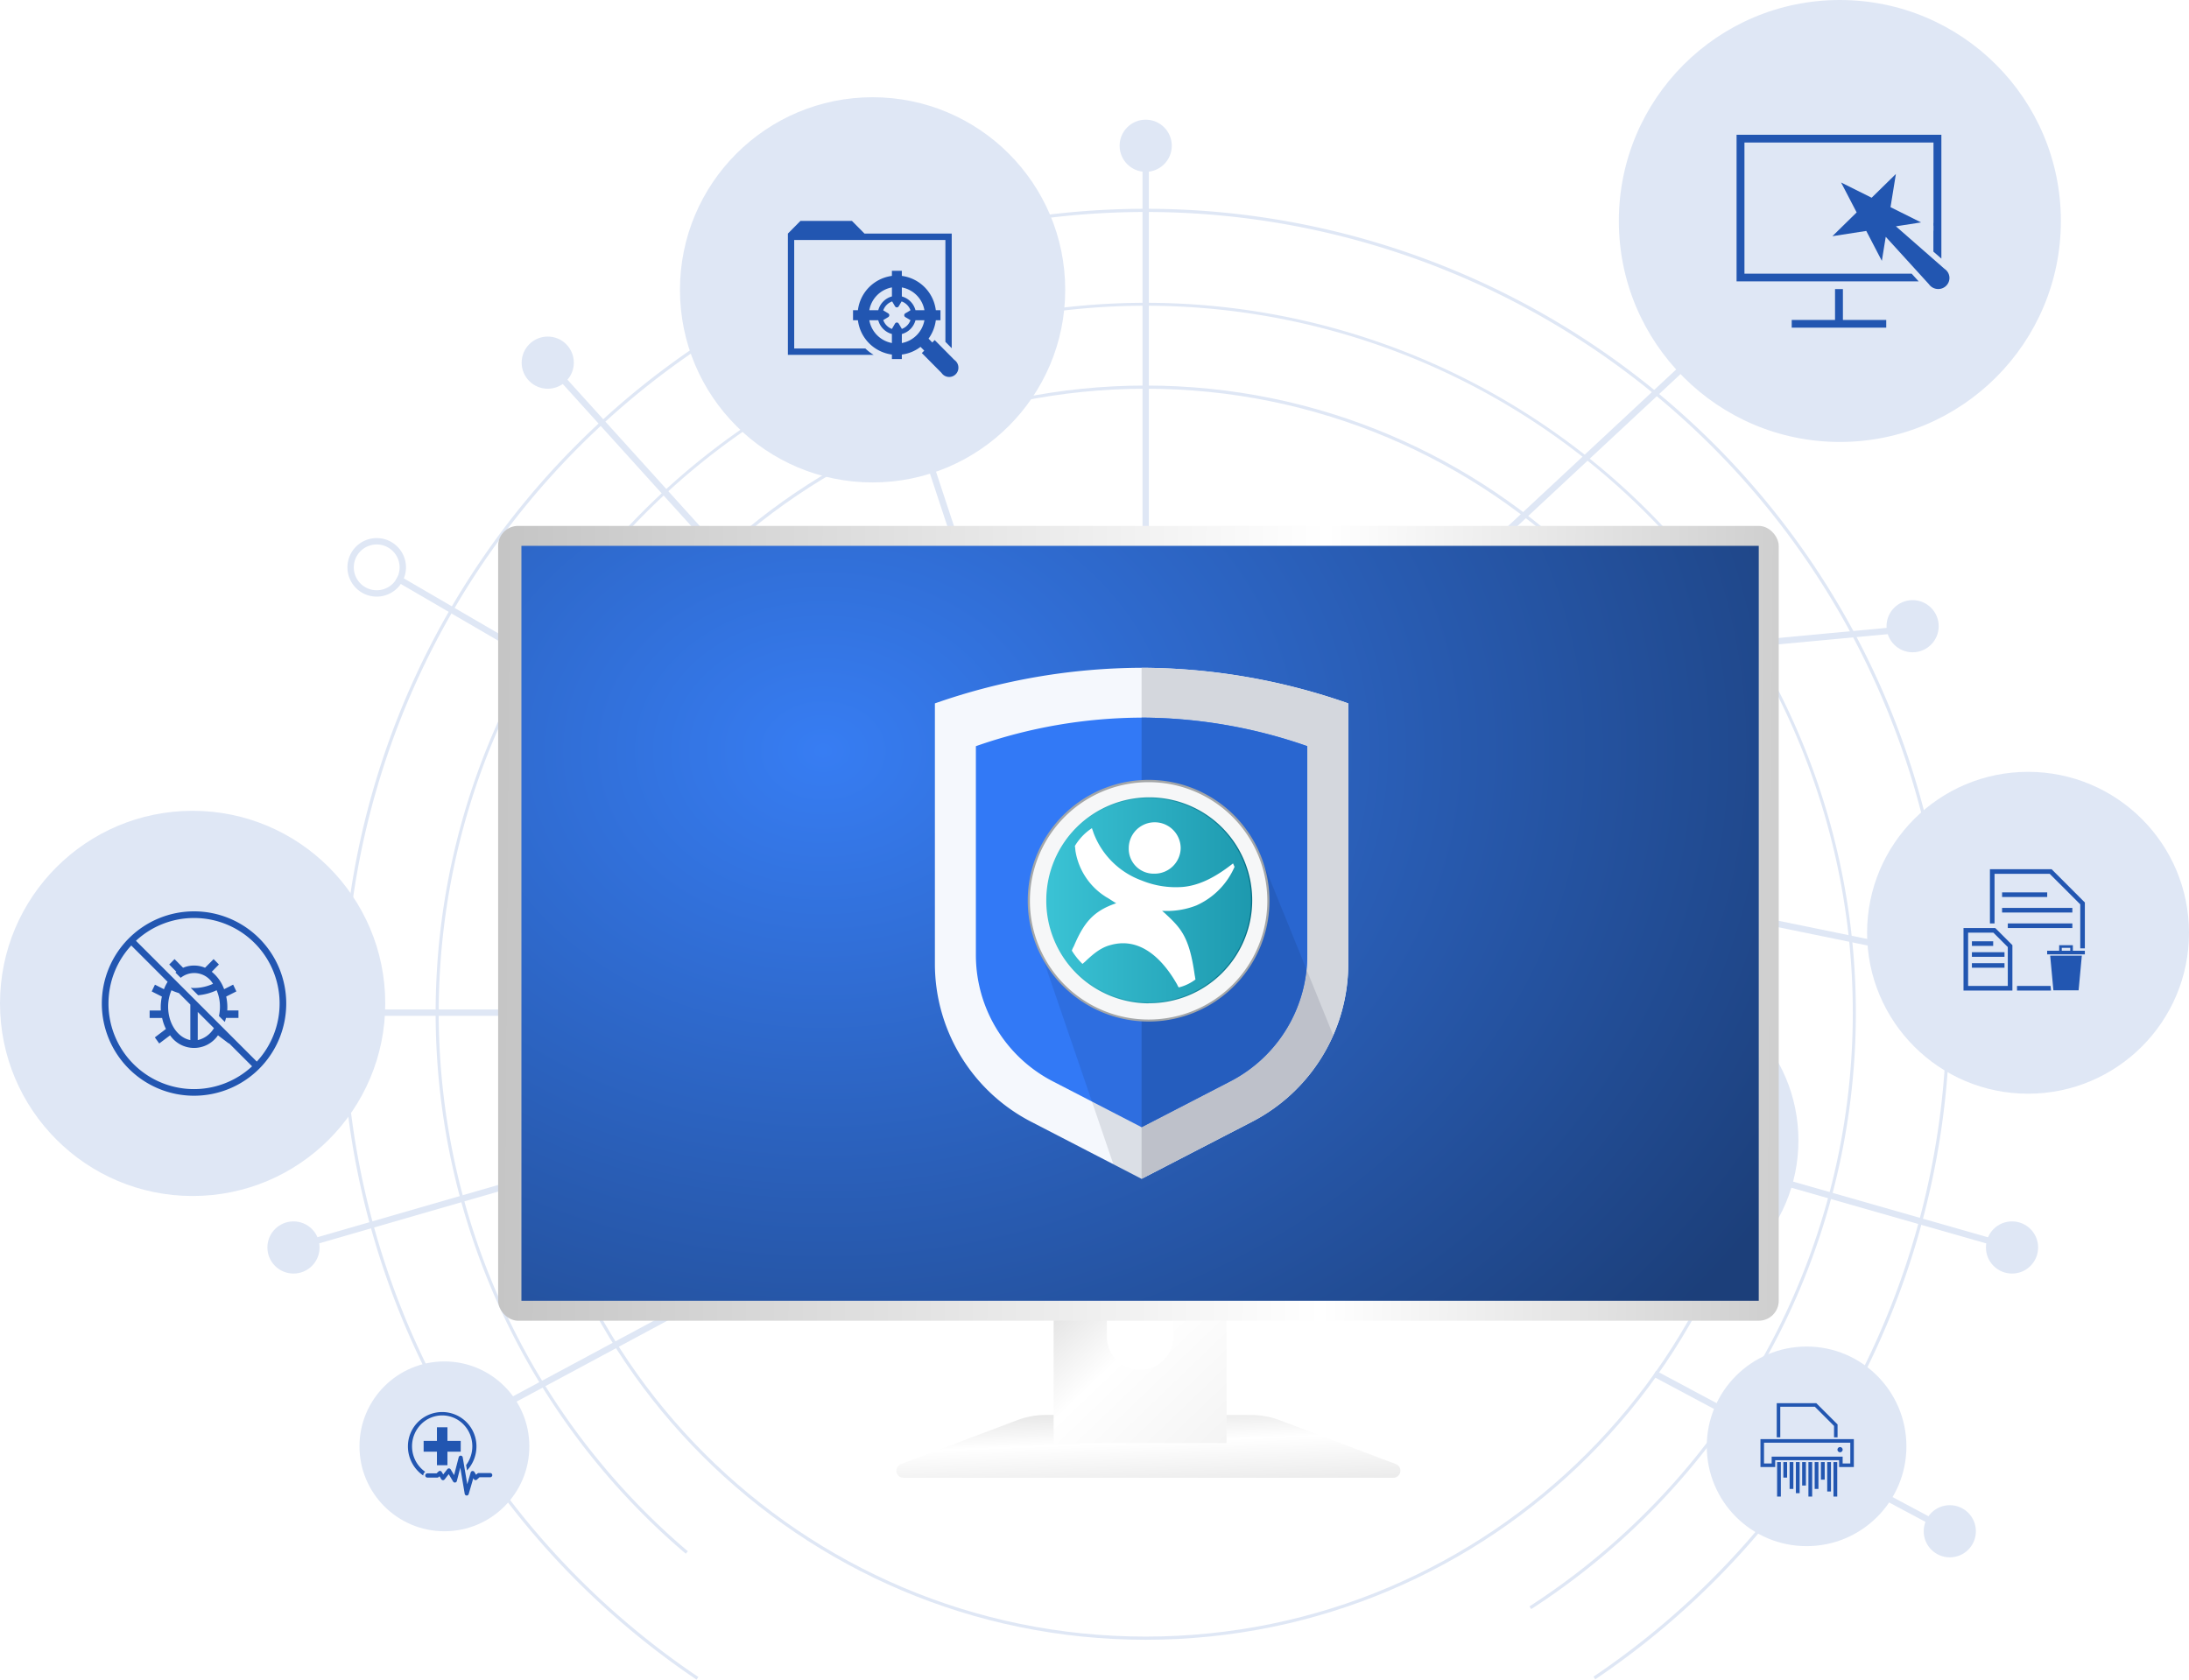 <svg xmlns="http://www.w3.org/2000/svg" xmlns:xlink="http://www.w3.org/1999/xlink" width="658.115" height="505.057" viewBox="0 0 658.115 505.057">
  <defs>
    <filter id="Ellipse_85" x="172.091" y="428.529" width="332" height="39" filterUnits="userSpaceOnUse">
      <feOffset dy="3" input="SourceAlpha"/>
      <feGaussianBlur stdDeviation="5" result="blur"/>
      <feFlood flood-color="#0c2653"/>
      <feComposite operator="in" in2="blur"/>
    </filter>
    <linearGradient id="linear-gradient" x1="0.181" y1="-0.717" x2="0.762" y2="1.176" gradientUnits="objectBoundingBox">
      <stop offset="0" stop-color="#c5c5c5"/>
      <stop offset="0.602" stop-color="#fff"/>
      <stop offset="1" stop-color="#e8e8e8"/>
    </linearGradient>
    <linearGradient id="linear-gradient-2" x1="0.5" x2="1" y2="1" gradientUnits="objectBoundingBox">
      <stop offset="0" stop-color="#c5c5c5"/>
      <stop offset="0.549" stop-color="#fff"/>
      <stop offset="1" stop-color="#f4f4f4"/>
    </linearGradient>
    <linearGradient id="linear-gradient-3" y1="0.395" x2="1.073" y2="0.4" gradientUnits="objectBoundingBox">
      <stop offset="0" stop-color="#c5c5c5"/>
      <stop offset="0.602" stop-color="#fff"/>
      <stop offset="1" stop-color="#c5c5c5"/>
    </linearGradient>
    <radialGradient id="radial-gradient" cx="0.246" cy="0.271" r="0.891" gradientTransform="translate(0 -0.085) scale(1 1.313)" gradientUnits="objectBoundingBox">
      <stop offset="0" stop-color="#377df3"/>
      <stop offset="1" stop-color="#1c3f7a"/>
    </radialGradient>
    <clipPath id="clip-path">
      <rect id="Rectangle_246" data-name="Rectangle 246" width="372" height="204" transform="translate(0.193 0.087)" fill="#377df3"/>
    </clipPath>
    <linearGradient id="linear-gradient-4" x1="5.16" y1="-5.397" x2="4.659" y2="-4.895" gradientUnits="objectBoundingBox">
      <stop offset="0" stop-color="#1a1718" stop-opacity="0.4"/>
      <stop offset="1" stop-color="#a3a6a8"/>
    </linearGradient>
    <linearGradient id="linear-gradient-5" x1="0.779" y1="-4.167" x2="0.277" y2="-3.665" gradientUnits="objectBoundingBox">
      <stop offset="0" stop-color="#e0e1e0"/>
      <stop offset="1" stop-color="#f6f7f8"/>
    </linearGradient>
    <linearGradient id="linear-gradient-6" x1="0.031" y1="-4.584" x2="1.029" y2="-4.584" gradientUnits="objectBoundingBox">
      <stop offset="0" stop-color="#3ec2d2"/>
      <stop offset="1" stop-color="#036e85"/>
    </linearGradient>
    <linearGradient id="linear-gradient-7" x1="0.791" y1="-4.891" x2="0.277" y2="-4.376" gradientUnits="objectBoundingBox">
      <stop offset="0" stop-color="#02a0b8"/>
      <stop offset="0.91" stop-color="#35c1d5"/>
    </linearGradient>
    <linearGradient id="linear-gradient-8" x1="0.566" y1="-5.825" x2="0.327" y2="-6.495" gradientUnits="objectBoundingBox">
      <stop offset="0" stop-color="#fff"/>
      <stop offset="1" stop-color="#dcf1f9"/>
    </linearGradient>
    <linearGradient id="linear-gradient-9" x1="0.755" y1="-17.495" x2="0.501" y2="-18.22" gradientUnits="objectBoundingBox">
      <stop offset="0" stop-color="#fff"/>
      <stop offset="1" stop-color="#fff"/>
    </linearGradient>
  </defs>
  <g id="Group_12813" data-name="Group 12813" transform="translate(-772 -1202.471)">
    <g id="Group_12810" data-name="Group 12810" transform="translate(17969.764 1942.604)">
      <g transform="matrix(1, 0, 0, 1, -17197.76, -740.13)" filter="url(#Ellipse_85)">
        <ellipse id="Ellipse_85-2" data-name="Ellipse 85" cx="151" cy="4.5" rx="151" ry="4.5" transform="translate(187.09 440.53)" fill="#fff"/>
      </g>
      <g id="Group_11223" data-name="Group 11223" transform="translate(-21339.443 21793.99)">
        <g id="Group_11284" data-name="Group 11284" transform="translate(4141.68 -22534.123)">
          <g id="Group_11275" data-name="Group 11275" transform="translate(0 0)">
            <g id="Group_11259" data-name="Group 11259" transform="translate(102.699 62.752)">
              <g id="Group_11256" data-name="Group 11256">
                <path id="Path_3176" data-name="Path 3176" d="M547.517,619.474a241.75,241.75,0,1,1,270.191-.094l-.536-.792a240.792,240.792,0,1,0-269.12.094Z" transform="translate(-440.794 -177.169)" fill="#dfe7f5"/>
              </g>
              <g id="Group_11257" data-name="Group 11257" transform="translate(28.242 28.243)">
                <path id="Path_3177" data-name="Path 3177" d="M799.729,599.553l-.519-.8a212.57,212.57,0,1,0-253.031-16.583l-.62.729a213.492,213.492,0,1,1,254.17,16.657Z" transform="translate(-470.326 -206.702)" fill="#dfe7f5"/>
              </g>
              <g id="Group_11258" data-name="Group 11258" transform="translate(53.179 53.178)">
                <path id="Path_3178" data-name="Path 3178" d="M684.973,609.918c-103.979,0-188.571-84.592-188.571-188.57s84.592-188.571,188.571-188.571,188.57,84.592,188.57,188.571S788.951,609.918,684.973,609.918Zm0-376.185c-103.451,0-187.615,84.164-187.615,187.615s84.164,187.614,187.615,187.614S872.587,524.8,872.587,421.348,788.424,233.733,684.973,233.733Z" transform="translate(-496.402 -232.777)" fill="#dfe7f5"/>
              </g>
            </g>
            <circle id="Ellipse_66" data-name="Ellipse 66" cx="57.912" cy="57.912" r="57.912" transform="translate(0 243.807)" fill="#dfe7f5"/>
            <circle id="Ellipse_67" data-name="Ellipse 67" cx="57.912" cy="57.912" r="57.912" transform="translate(204.428 29.238)" fill="#dfe7f5"/>
            <circle id="Ellipse_68" data-name="Ellipse 68" cx="44.762" cy="44.762" r="44.762" transform="translate(156.834 176.894)" fill="#dfe7f5"/>
            <circle id="Ellipse_69" data-name="Ellipse 69" cx="74.075" cy="74.075" r="74.075" transform="translate(270.373 216.548)" fill="#dfe7f5"/>
            <circle id="Ellipse_70" data-name="Ellipse 70" cx="66.447" cy="66.447" r="66.447" transform="translate(486.7 0)" fill="#dfe7f5"/>
            <circle id="Ellipse_71" data-name="Ellipse 71" cx="48.391" cy="48.391" r="48.391" transform="translate(561.333 232.091)" fill="#dfe7f5"/>
            <circle id="Ellipse_72" data-name="Ellipse 72" cx="48.391" cy="48.391" r="48.391" transform="translate(443.907 294.54)" fill="#dfe7f5"/>
            <circle id="Ellipse_73" data-name="Ellipse 73" cx="30.01" cy="30.01" r="30.01" transform="translate(513.135 404.899)" fill="#dfe7f5"/>
            <circle id="Ellipse_74" data-name="Ellipse 74" cx="25.533" cy="25.533" r="25.533" transform="translate(108.077 409.376)" fill="#dfe7f5"/>
            <circle id="Ellipse_75" data-name="Ellipse 75" cx="7.842" cy="7.842" r="7.842" transform="translate(212.984 377.323)" fill="#dfe7f5"/>
            <circle id="Ellipse_76" data-name="Ellipse 76" cx="7.842" cy="7.842" r="7.842" transform="translate(80.393 367.269)" fill="#dfe7f5"/>
            <g id="Group_11260" data-name="Group 11260" transform="translate(204.186 295.704)">
              <path id="Path_3179" data-name="Path 3179" d="M555.715,438.359a8.8,8.8,0,1,1,8.8-8.8A8.808,8.808,0,0,1,555.715,438.359Zm0-15.683a6.885,6.885,0,1,0,6.885,6.885A6.893,6.893,0,0,0,555.715,422.676Z" transform="translate(-546.917 -420.763)" fill="#dfe7f5"/>
            </g>
            <g id="Group_11261" data-name="Group 11261" transform="translate(287.008 173.818)">
              <path id="Path_3180" data-name="Path 3180" d="M642.321,310.905a8.8,8.8,0,1,1,8.8-8.8A8.808,8.808,0,0,1,642.321,310.905Zm0-15.684a6.885,6.885,0,1,0,6.884,6.885A6.893,6.893,0,0,0,642.321,295.222Z" transform="translate(-633.523 -293.309)" fill="#dfe7f5"/>
            </g>
            <g id="Group_11262" data-name="Group 11262" transform="translate(104.457 161.804)">
              <path id="Path_3181" data-name="Path 3181" d="M451.43,298.342a8.8,8.8,0,1,1,8.8-8.8A8.808,8.808,0,0,1,451.43,298.342Zm0-15.683a6.885,6.885,0,1,0,6.884,6.885A6.893,6.893,0,0,0,451.43,282.659Z" transform="translate(-442.632 -280.746)" fill="#dfe7f5"/>
            </g>
            <circle id="Ellipse_77" data-name="Ellipse 77" cx="7.842" cy="7.842" r="7.842" transform="translate(578.357 452.6)" fill="#dfe7f5"/>
            <circle id="Ellipse_78" data-name="Ellipse 78" cx="7.842" cy="7.842" r="7.842" transform="translate(597.066 367.269)" fill="#dfe7f5"/>
            <circle id="Ellipse_79" data-name="Ellipse 79" cx="7.842" cy="7.842" r="7.842" transform="translate(461.492 256.604)" fill="#dfe7f5"/>
            <circle id="Ellipse_80" data-name="Ellipse 80" cx="7.842" cy="7.842" r="7.842" transform="translate(567.176 180.455)" fill="#dfe7f5"/>
            <circle id="Ellipse_81" data-name="Ellipse 81" cx="7.842" cy="7.842" r="7.842" transform="translate(408.117 186.504)" fill="#dfe7f5"/>
            <circle id="Ellipse_82" data-name="Ellipse 82" cx="7.842" cy="7.842" r="7.842" transform="translate(336.607 166.933)" fill="#dfe7f5"/>
            <circle id="Ellipse_83" data-name="Ellipse 83" cx="7.842" cy="7.842" r="7.842" transform="translate(336.607 35.986)" fill="#dfe7f5"/>
            <circle id="Ellipse_84" data-name="Ellipse 84" cx="7.842" cy="7.842" r="7.842" transform="translate(156.834 101.204)" fill="#dfe7f5"/>
            <g id="Group_11263" data-name="Group 11263" transform="translate(498.606 188.535)">
              <rect id="Rectangle_654" data-name="Rectangle 654" width="71.841" height="1.912" transform="matrix(0.996, -0.093, 0.093, 0.996, 0, 6.665)" fill="#dfe7f5"/>
            </g>
            <g id="Group_11264" data-name="Group 11264" transform="translate(415.318 108.334)">
              <rect id="Rectangle_655" data-name="Rectangle 655" width="125.196" height="1.913" transform="matrix(0.732, -0.682, 0.682, 0.732, 0, 85.323)" fill="#dfe7f5"/>
            </g>
            <g id="Group_11265" data-name="Group 11265" transform="translate(343.492 43.827)">
              <rect id="Rectangle_656" data-name="Rectangle 656" width="1.913" height="130.947" fill="#dfe7f5"/>
            </g>
            <g id="Group_11266" data-name="Group 11266" transform="translate(261.432 86.85)">
              <rect id="Rectangle_657" data-name="Rectangle 657" width="1.913" height="94.513" transform="translate(0 0.6) rotate(-18.279)" fill="#dfe7f5"/>
            </g>
            <g id="Group_11267" data-name="Group 11267" transform="translate(163.966 108.404)">
              <rect id="Rectangle_658" data-name="Rectangle 658" width="1.913" height="78.044" transform="matrix(0.742, -0.671, 0.671, 0.742, 0, 1.283)" fill="#dfe7f5"/>
            </g>
            <g id="Group_11268" data-name="Group 11268" transform="translate(118.857 172.992)">
              <rect id="Rectangle_659" data-name="Rectangle 659" width="1.913" height="95.157" transform="matrix(0.503, -0.864, 0.864, 0.503, 0, 1.653)" fill="#dfe7f5"/>
            </g>
            <g id="Group_11269" data-name="Group 11269" transform="translate(110.131 303.545)">
              <rect id="Rectangle_660" data-name="Rectangle 660" width="94.055" height="1.913" fill="#dfe7f5"/>
            </g>
            <g id="Group_11270" data-name="Group 11270" transform="translate(87.966 345.732)">
              <rect id="Rectangle_661" data-name="Rectangle 661" width="102.437" height="1.913" transform="translate(0 28.452) rotate(-16.126)" fill="#dfe7f5"/>
            </g>
            <g id="Group_11271" data-name="Group 11271" transform="translate(130.484 384.331)">
              <rect id="Rectangle_662" data-name="Rectangle 662" width="102.041" height="1.912" transform="matrix(0.881, -0.473, 0.473, 0.881, 0, 48.285)" fill="#dfe7f5"/>
            </g>
            <g id="Group_11272" data-name="Group 11272" transform="translate(496.96 412.183)">
              <rect id="Rectangle_663" data-name="Rectangle 663" width="1.912" height="100.655" transform="translate(0 1.686) rotate(-61.896)" fill="#dfe7f5"/>
            </g>
            <g id="Group_11273" data-name="Group 11273" transform="translate(492.036 342.011)">
              <rect id="Rectangle_664" data-name="Rectangle 664" width="1.913" height="117.117" transform="translate(0 1.84) rotate(-74.052)" fill="#dfe7f5"/>
            </g>
            <g id="Group_11274" data-name="Group 11274" transform="translate(469.142 263.508)">
              <rect id="Rectangle_665" data-name="Rectangle 665" width="1.912" height="138.386" transform="matrix(0.201, -0.98, 0.98, 0.201, 0, 1.873)" fill="#dfe7f5"/>
            </g>
          </g>
          <g id="SystemGuardBlue" transform="translate(34.427 273.548)">
            <g id="Group_12812" data-name="Group 12812" transform="translate(-752.352 -350.742)">
              <path id="Path_3942" data-name="Path 3942" d="M770.941,369.4c-.095.077-.174.168-.267.248l1.573,1.573a6.518,6.518,0,0,1,9.714,1.8,13.812,13.812,0,0,1-5.7,1.265c-.336,0-.67-.033-1-.059l2.228,2.228a16.121,16.121,0,0,0,5.563-1.5,12.411,12.411,0,0,1,1,4.959,12.957,12.957,0,0,1-.3,2.8l1.773,1.774c.123-.4.249-.8.336-1.205h3.754v-2.244h-3.371c.029-.375.034-.741.034-1.126a15.137,15.137,0,0,0-.347-3.06l3.058-1.549-.973-2.032-2.711,1.371a11.967,11.967,0,0,0-3.721-5.242l2.157-2.188-1.6-1.617-2.573,2.6a8.486,8.486,0,0,0-6.6,0l-2.569-2.6-1.6,1.617Z" fill="#2256b1"/>
              <path id="Path_3943" data-name="Path 3943" d="M776.259,351.232a27.721,27.721,0,1,0,27.721,27.721A27.721,27.721,0,0,0,776.259,351.232Zm0,2a25.7,25.7,0,0,1,18.869,43.176L758.8,360.084A25.618,25.618,0,0,1,776.259,353.232Zm-6.786,21.73a15.726,15.726,0,0,0,2.225.844l3.448,3.448v10.692c-3.671-.7-6.674-4.814-6.674-10.025A12.411,12.411,0,0,1,769.473,374.962Zm7.9,6.518,4.87,4.87a7.669,7.669,0,0,1-4.87,3.6Zm-26.834-2.527A25.618,25.618,0,0,1,757.39,361.5l10.93,10.93a11.431,11.431,0,0,0-1.1,2.218l-2.711-1.366-.973,2.032,3.059,1.549a15.138,15.138,0,0,0-.348,3.06c0,.382,0,.749.034,1.126H762.91v2.244h3.755a13.984,13.984,0,0,0,1.148,3.306l-3.338,2.533,1.322,1.835,3.267-2.461a8.715,8.715,0,0,0,14.392,0l3.265,2.465.058-.08,6.935,6.935a25.7,25.7,0,0,1-43.176-18.869Z" fill="#2256b1"/>
            </g>
          </g>
          <g id="Group_11276" data-name="Group 11276" transform="translate(122.639 424.343)">
            <path id="Outline" d="M532.057,535.358h-.036a.617.617,0,0,1-.572-.525l-1.326-7.86-1.033,4.01a.615.615,0,0,1-1.128.166l-1.321-2.219-1.233,1.574a.619.619,0,0,1-.519.239.631.631,0,0,1-.493-.3l-.524-.873-.241.223a.613.613,0,0,1-.414.166h-2.994a.634.634,0,0,1,0-1.268h2.758l.613-.572a.6.6,0,0,1,.5-.161.622.622,0,0,1,.441.3l.451.753,1.237-1.579a.6.6,0,0,1,.519-.234.61.61,0,0,1,.493.3l1.023,1.725,1.389-5.387a.615.615,0,0,1,1.206.057l1.363,8.063,1.028-3.522a.611.611,0,0,1,1.117-.151l.5.826.393-.358a.6.6,0,0,1,.409-.161h3.445a.634.634,0,0,1,0,1.268h-3.209l-.76.7a.607.607,0,0,1-.938-.14l-.168-.27-1.389,4.759A.619.619,0,0,1,532.057,535.358Zm-13.072-6.032a1.259,1.259,0,0,1,.608-1.091,9.647,9.647,0,0,1-1.321-1.122,9.232,9.232,0,0,1-1.945-2.951,9.51,9.51,0,0,1,0-7.227,9.292,9.292,0,0,1,1.945-2.951,8.974,8.974,0,0,1,2.879-1.99,8.913,8.913,0,0,1,7.053,0,9.059,9.059,0,0,1,2.884,1.99,9.27,9.27,0,0,1,1.94,2.951,9.511,9.511,0,0,1,0,7.227,9.244,9.244,0,0,1-1.154,2.031l.273,1.621a10.646,10.646,0,0,0,2.831-7.263,10.3,10.3,0,1,0-20.6,0,10.6,10.6,0,0,0,4.609,8.79Zm11.263-10.4h-3.99v-4.089H523.1v4.089h-4v3.237h4v4.089h3.157v-4.089h3.99Z" transform="translate(-514.376 -510)" fill="#2256b1"/>
          </g>
          <g id="Group_11277" data-name="Group 11277" transform="translate(236.874 66.432)">
            <path id="Path_3182" data-name="Path 3182" d="M50.059,41.8l-5.918-5.976-.721.728L42.285,35.4a11.944,11.944,0,0,0,2.19-5.542h1.4V26.848h-1.4A11.865,11.865,0,0,0,34.259,16.53V15H31.274V16.53A11.874,11.874,0,0,0,21.053,26.848H19.587v3.014h1.466A11.87,11.87,0,0,0,31.274,40.18v1.362h2.985V40.18a11.654,11.654,0,0,0,5.618-2.312L40.995,39l-.721.728L46.192,45.7a2.776,2.776,0,0,0,5.074-1.59A2.811,2.811,0,0,0,50.059,41.8m-9.012-14.95H38.362a5.827,5.827,0,0,0-4.1-4.142V19.995a8.461,8.461,0,0,1,6.788,6.853m-7.57,4.282c-.161-.278-.3-.581-.712-.581s-.55.306-.711.581l-.78,1.337v.009a4.373,4.373,0,0,1-2.6-2.667l1.231-.734c.276-.162.576-.3.576-.719s-.3-.556-.576-.718L28.67,26.9a4.365,4.365,0,0,1,2.682-2.693c.09.154.281.484.705,1.206.161.278.3.581.712.581s.55-.306.711-.581c.421-.722.616-1.053.705-1.206a4.371,4.371,0,0,1,2.67,2.655c-.074.044-.344.207-1.293.772-.276.162-.575.3-.575.718s.3.557.575.719c.95.565,1.216.724,1.293.771a4.375,4.375,0,0,1-2.592,2.63v-.009s0,0-.786-1.337m-2.2-11.136v2.711a5.828,5.828,0,0,0-4.1,4.142H24.487a8.452,8.452,0,0,1,6.787-6.853m-6.79,9.868h2.685A5.827,5.827,0,0,0,31.271,34v2.711a8.459,8.459,0,0,1-6.787-6.853m9.776,6.857V34.008a5.827,5.827,0,0,0,4.1-4.142h2.686a8.47,8.47,0,0,1-6.788,6.854m-8.471,3.549H0V3.807L3.77,0H19.264l3.77,3.807H49.256V38.272l-1.9-1.919V5.726H1.9V38.35H23.285a13.71,13.71,0,0,0,2.5,1.919" transform="translate(0 0)" fill="#2256b1"/>
          </g>
          <g id="Group_11278" data-name="Group 11278" transform="translate(310.231 259.904)">
            <path id="Path_3183" data-name="Path 3183" d="M622.29,598.753l-24.654,24.653a1.51,1.51,0,0,1-2.118,0l-1.349-1.155-4.044-4.045-7.319-7.318a1.511,1.511,0,0,1,0-2.119l5.2-5.2a1.512,1.512,0,0,1,2.118,0l6.163,6.164,18.49-18.491a1.513,1.513,0,0,1,2.119,0l5.2,5.2a1.591,1.591,0,0,1,.257,2.235c-.02.026-.042.051-.064.076m-4.815,7.318v11.75H605.726l-2.7,2.7h16.949V603.569ZM588.97,619.362l-1.541-1.541H554.494V573.33h62.981v16.178c.385.193.577.386.963.578l1.733,1.733V570.633H551.8v49.884h38.136Zm-1.733,3.659h-2.7v10.4H570.094v2.7h31.395v-2.7H587.044v-10.4Z" transform="translate(-551.797 -570.633)" fill="#2256b1"/>
          </g>
          <g id="Group_11279" data-name="Group 11279" transform="translate(181.292 195.791)">
            <path id="Path_3184" data-name="Path 3184" d="M109.2,604.048a10.963,10.963,0,0,0,2.953,1.249c.655.2,1.289.4,1.926.635a10.416,10.416,0,0,1,3.666,1.924,10.634,10.634,0,0,1,2.41,3.682,12.247,12.247,0,0,1,.87,4.494c0,2.141-2.41,3.531-5.748,4.393a67.323,67.323,0,0,1-28.221,0c-3.338-.862-5.749-2.252-5.749-4.393a12.531,12.531,0,0,1,.872-4.5,10.766,10.766,0,0,1,2.41-3.672,10.471,10.471,0,0,1,3.656-1.925c.645-.237,1.281-.438,1.936-.634a11.256,11.256,0,0,0,2.94-1.249,2.948,2.948,0,0,0,1.1-1.9,12.574,12.574,0,0,0,.287-2.5c-.645-.725-3.615-4.705-3.787-6.751.711-.428.348-4.23.509-5.073,1.271,7.053,4.384,10.156,4.967,10.729.091.091.469.705.3.705a14.146,14.146,0,0,1-.358,3.353,4.751,4.751,0,0,1-2.027,3.164,12.736,12.736,0,0,1-3.368,1.42c-.616.191-1.221.378-1.83.594a9.132,9.132,0,0,0-2.95,1.486,8.68,8.68,0,0,0-1.957,2.991,10.566,10.566,0,0,0-.716,3.768c0,1.024,1.79,1.844,4.261,2.479a65.467,65.467,0,0,0,27.228,0c2.471-.635,4.26-1.461,4.26-2.479a10.362,10.362,0,0,0-.726-3.768,8.79,8.79,0,0,0-1.957-2.987,9.021,9.021,0,0,0-2.96-1.486c-.594-.217-1.2-.408-1.815-.594a12.312,12.312,0,0,1-3.4-1.451,4.666,4.666,0,0,1-2-3.134,15.411,15.411,0,0,1-.338-3.027c.267-.141.707-1.023.932-1.2,0,0,1.957,0,2.138-.015-.141.2-.932,1.1-1.083,1.264a12.748,12.748,0,0,0,.277,2.527,2.82,2.82,0,0,0,1.089,1.886m5.864-22.8h-1.987v9.919h1.987a2,2,0,0,0,1.988-1.984v-5.951a1.977,1.977,0,0,0-1.968-1.985h-.02ZM114,593.156a4.476,4.476,0,0,1-1.538,2.721,6.2,6.2,0,0,1-4.14,1.249h-2.284a2.839,2.839,0,0,1-2.264.992c-1.432,0-2.6-.892-2.6-1.984s1.17-1.985,2.6-1.985a2.841,2.841,0,0,1,2.264.992h2.284a4.353,4.353,0,0,0,2.879-.786,2.477,2.477,0,0,0,.767-1.208.981.981,0,0,1-.862-.98V580.259c0-5.067-5.39-7.934-9.928-7.934s-9.938,2.866-9.938,7.934v11.9a.991.991,0,0,1-.99.993H87.265a3.982,3.982,0,0,1-3.972-3.972v-5.948a3.982,3.982,0,0,1,3.972-3.972h2.047c.675-5.689,6.534-8.924,11.856-8.924s11.182,3.234,11.857,8.927h2.047a3.977,3.977,0,0,1,3.968,3.969v5.951a3.981,3.981,0,0,1-3.971,3.972Zm-24.745-11.9H87.265a1.976,1.976,0,0,0-1.986,1.966v5.968a2,2,0,0,0,1.986,1.985h1.989Z" transform="translate(-81.31 -570.34)" fill="#2256b1"/>
          </g>
          <g id="Group_11281" data-name="Group 11281" transform="translate(590.322 261.373)">
            <path id="Path_3186" data-name="Path 3186" d="M7179.051,6886.2h9.521l-.973,10.426h-7.574Zm10.428-1.478v1.1h-11.333v-1.1h3.609v-1.66h4.116v1.66Zm-6.942,0h2.551v-.879h-2.551Zm-17.94-17.548v1.386h13.562v-1.386Zm-2.68,14.713h-6.395v1.387h6.395Zm2.679-8.651h21.124v-1.387h-21.124Zm-2.271-11.638h16.59l9.181,9.18V6884h1.384v-13.785l-9.993-10h-18.548v16.306h1.387Zm23.395,14.922h-19.407v1.386h19.407Zm-30.2,13.324h9.8v-1.385h-9.8Zm-2.523-11.94v18.787h14.7v-13.637l-5.146-5.15Zm13.313,17.4h-11.928v-16.016h7.593l4.335,4.336Zm12.856,0h-10.084v1.389H7179.3Zm-23.646-8.745h9.8v-1.387h-9.8Z" transform="translate(-7152.998 -6860.216)" fill="#2256b1"/>
          </g>
          <g id="Group_11282" data-name="Group 11282" transform="translate(529.276 421.926)">
            <path id="Path_3187" data-name="Path 3187" d="M6.126,17.705H5v10.37h1.13Zm1.884,0H6.88v4.679H8.01Zm1.884,0H8.764V25.78h1.13Zm1.884,0h-1.13v9.357h1.13Zm1.884,0h-1.13v7.07h1.13Zm1.884,0h-1.13v10.37h1.13Zm1.884,0H16.3V25.78h1.13Zm1.884,0h-1.13V23h1.13Zm1.884,0h-1.13v8.859H21.2Zm1.884,0h-1.13v10.37h1.13ZM0,10.816V19.2H4.435V17.144H23.64V19.2h4.435V10.816Zm27.008,7.32h-2.3V16.077H3.368v2.059h-2.3V11.883H27.008Zm-2.3-4.156a.778.778,0,1,1-.778-.778A.778.778,0,0,1,24.707,13.98ZM4.89,10.27V0H16.781l6.4,6.4V10.27H22.118V6.846L16.339,1.067H5.957v9.2Z" fill="#2256b1"/>
          </g>
          <g id="Group_11283" data-name="Group 11283" transform="translate(469.426 324.875)">
            <path id="Path_3188" data-name="Path 3188" d="M24.143,79.346h9.529v1.7H12.881v-1.7H22.41v-6.79h1.733ZM.753,38.609v32.25H40.8l-1.546-1.7H2.486V40.306H44.068V57.992l-.02-.01V58.6l.02,0v1.117h-.023v4.6L45.8,65.847V38.609ZM46.5,68.116l-10.7-9.37,1.6-.249h0l3.934-.61-6.722-3.355,1.18-7.3-5.335,5.226L23.74,49.1l3.425,6.585L21.83,60.914l7.451-1.156,3.425,6.585.855-5.288,9.5,10.433A2.487,2.487,0,0,0,45.1,72.538a2.451,2.451,0,0,0,2.475-2.425A2.408,2.408,0,0,0,46.5,68.116Z" transform="translate(-0.753 -38.609)" fill="#2256b1"/>
          </g>
          <g id="Group_11285" data-name="Group 11285" transform="translate(522.094 40.529)">
            <path id="Path_231" data-name="Path 231" d="M32.723,94.289H45.747v2.32H17.33v-2.32H30.355v-9.28h2.368ZM.753,38.609v44.08H55.5l-2.113-2.32H3.121V40.929H59.956V65.1l-.027-.014v.846l.028,0v1.526h-.031v6.282l2.4,2.1V38.609Zm62.533,40.33L48.656,66.133l2.192-.34h0l5.377-.834-9.188-4.586,1.613-9.978-7.291,7.143-9.188-4.586,4.681,9L29.562,69.1l10.185-1.58,4.681,9L45.6,69.288l12.987,14.26a3.4,3.4,0,0,0,2.787,1.436,3.349,3.349,0,0,0,3.383-3.315A3.292,3.292,0,0,0,63.286,78.939Z" transform="translate(-0.753 -38.609)" fill="#2256b1"/>
          </g>
        </g>
      </g>
      <g id="Group_10906" data-name="Group 10906" transform="translate(0 9)">
        <path id="Path_2928" data-name="Path 2928" d="M153.412,336.874H6.13a2.125,2.125,0,0,1-.75-4.113l34.908-13.177A24.592,24.592,0,0,1,48.972,318h61.6a24.592,24.592,0,0,1,8.685,1.585l34.908,13.177A2.125,2.125,0,0,1,153.412,336.874Z" transform="translate(-16932.27 -641.655)" fill="url(#linear-gradient)"/>
        <path id="Subtraction_2" data-name="Subtraction 2" d="M52,124H0V24H16V92a10,10,0,1,0,20,0V24H52V124Z" transform="translate(-16881 -439.219)" fill="url(#linear-gradient-2)"/>
        <g id="Group_10905" data-name="Group 10905" transform="translate(501 40)">
          <rect id="Rectangle_262" data-name="Rectangle 262" width="385" height="239" rx="6" transform="translate(-17549 -631)" fill="url(#linear-gradient-3)"/>
          <g id="Group_10904" data-name="Group 10904" transform="translate(-69 473)">
            <g id="Group_1670" data-name="Group 1670" transform="translate(-17473.193 -1098.087)">
              <rect id="Rectangle_150" data-name="Rectangle 150" width="372" height="227" transform="translate(0.193 0.087)" fill="url(#radial-gradient)"/>
            </g>
            <g id="Group_10808" data-name="Group 10808" transform="translate(-17348.691 -1061.337)">
              <path id="Gray_shield" data-name="Gray shield" d="M0,10.709A189.649,189.649,0,0,1,62.138,0a189.649,189.649,0,0,1,62.138,10.709v78.3a53.451,53.451,0,0,1-28.9,47.481L62.138,153.674,28.9,136.49A53.451,53.451,0,0,1,0,89.009Z" transform="translate(0 0)" fill="#f5f8fd"/>
              <path id="Grey_right" data-name="Grey right" d="M126.235,136.49a53.451,53.451,0,0,0,28.9-47.481v-78.3A189.649,189.649,0,0,0,93,0V153.674Z" transform="translate(-30.862 0)" fill="#d4d7dd"/>
              <path id="Color_shield" data-name="Color shield" d="M18.44,31.021a152.1,152.1,0,0,1,49.817-8.582,152.1,152.1,0,0,1,49.817,8.582v62.79A42.762,42.762,0,0,1,94.945,131.8L68.257,145.592,41.569,131.8A42.762,42.762,0,0,1,18.44,93.811Z" transform="translate(-6.119 -7.446)" fill="#3279f6"/>
              <path id="color_right" data-name="color right" d="M119.688,131.8a42.762,42.762,0,0,0,23.129-37.988V31.021A152.1,152.1,0,0,0,93,22.439V145.592Z" transform="translate(-30.862 -7.446)" fill="#2966d0"/>
              <path id="Shadow" d="M75.631,179.278l33.235-17.183a53.433,53.433,0,0,0,24.383-25.973L110.032,78.9l-45.37,42.19L41.94,101.156l25.213,73.738Z" transform="translate(-13.493 -25.604)" fill="rgba(10,24,47,0.11)" fill-rule="evenodd"/>
            </g>
          </g>
        </g>
      </g>
    </g>
    <g id="logo_icon" data-name="logo icon" transform="translate(1080.988 1436.971)">
      <path id="boarder" d="M36.481,72.933a36.337,36.337,0,1,0-.228,0Z" transform="translate(-0.03 -0.26)" fill="url(#linear-gradient-4)"/>
      <path id="outer_frame" data-name="outer frame" d="M36.4,72.243a35.687,35.687,0,1,0-.228,0Z" transform="translate(0.05 -0.174)" fill="url(#linear-gradient-5)"/>
      <path id="logo_bg" data-name="logo bg" d="M35.7,66.78A30.955,30.955,0,1,0,4.92,35.654V35.8h0A30.853,30.853,0,0,0,35.613,66.814H35.7Z" transform="translate(0.655 0.386)" fill="url(#linear-gradient-6)"/>
      <path id="logo_highlight" data-name="logo highlight" d="M35.77,66.46A30.67,30.67,0,1,0,5.1,35.676v.091A30.785,30.785,0,0,0,35.77,66.46Z" transform="translate(0.681 0.421)" opacity="0.5" fill="url(#linear-gradient-7)"/>
      <g id="ESG_man" data-name="ESG man" transform="translate(13.26 12.758)">
        <path id="body" d="M43.812,60.886a13.626,13.626,0,0,0,5.017-2.394c-.114-.456-.114-.8-.228-1.254C47,45.722,44.5,43.1,39.708,38.653l-.912-.8a24.247,24.247,0,0,0,10.261-1.6A22.482,22.482,0,0,0,60.572,24.63L60.116,23.6c-5.359,4.219-10.147,6.613-15.05,7.069a27.172,27.172,0,0,1-12.428-1.938,24.367,24.367,0,0,1-14.48-14.366c-.114-.456-.342-.912-.456-1.368a16.474,16.474,0,0,0-5.131,5.359c.114.57.114,1.254.228,1.824a20.066,20.066,0,0,0,9.235,13.568c1.026.57,1.938,1.254,2.964,1.824-7.069,2.394-9.805,6.043-12.77,13a6.126,6.126,0,0,0-.57,1.254,21.333,21.333,0,0,0,3.192,3.991l.8-.684C18.5,50.4,20.667,48.8,23.4,48.117c9.121-2.508,15.848,4.675,19.953,11.972A2.876,2.876,0,0,0,43.812,60.886Z" transform="translate(-11.66 -11.233)" fill="url(#linear-gradient-8)"/>
        <path id="head" d="M34.413,26.9A7.834,7.834,0,0,0,42.28,19.26a7.81,7.81,0,1,0-15.62,0h0a7.49,7.49,0,0,0,7.3,7.639Z" transform="translate(-9.558 -11.45)" fill="url(#linear-gradient-9)"/>
      </g>
    </g>
  </g>
</svg>
